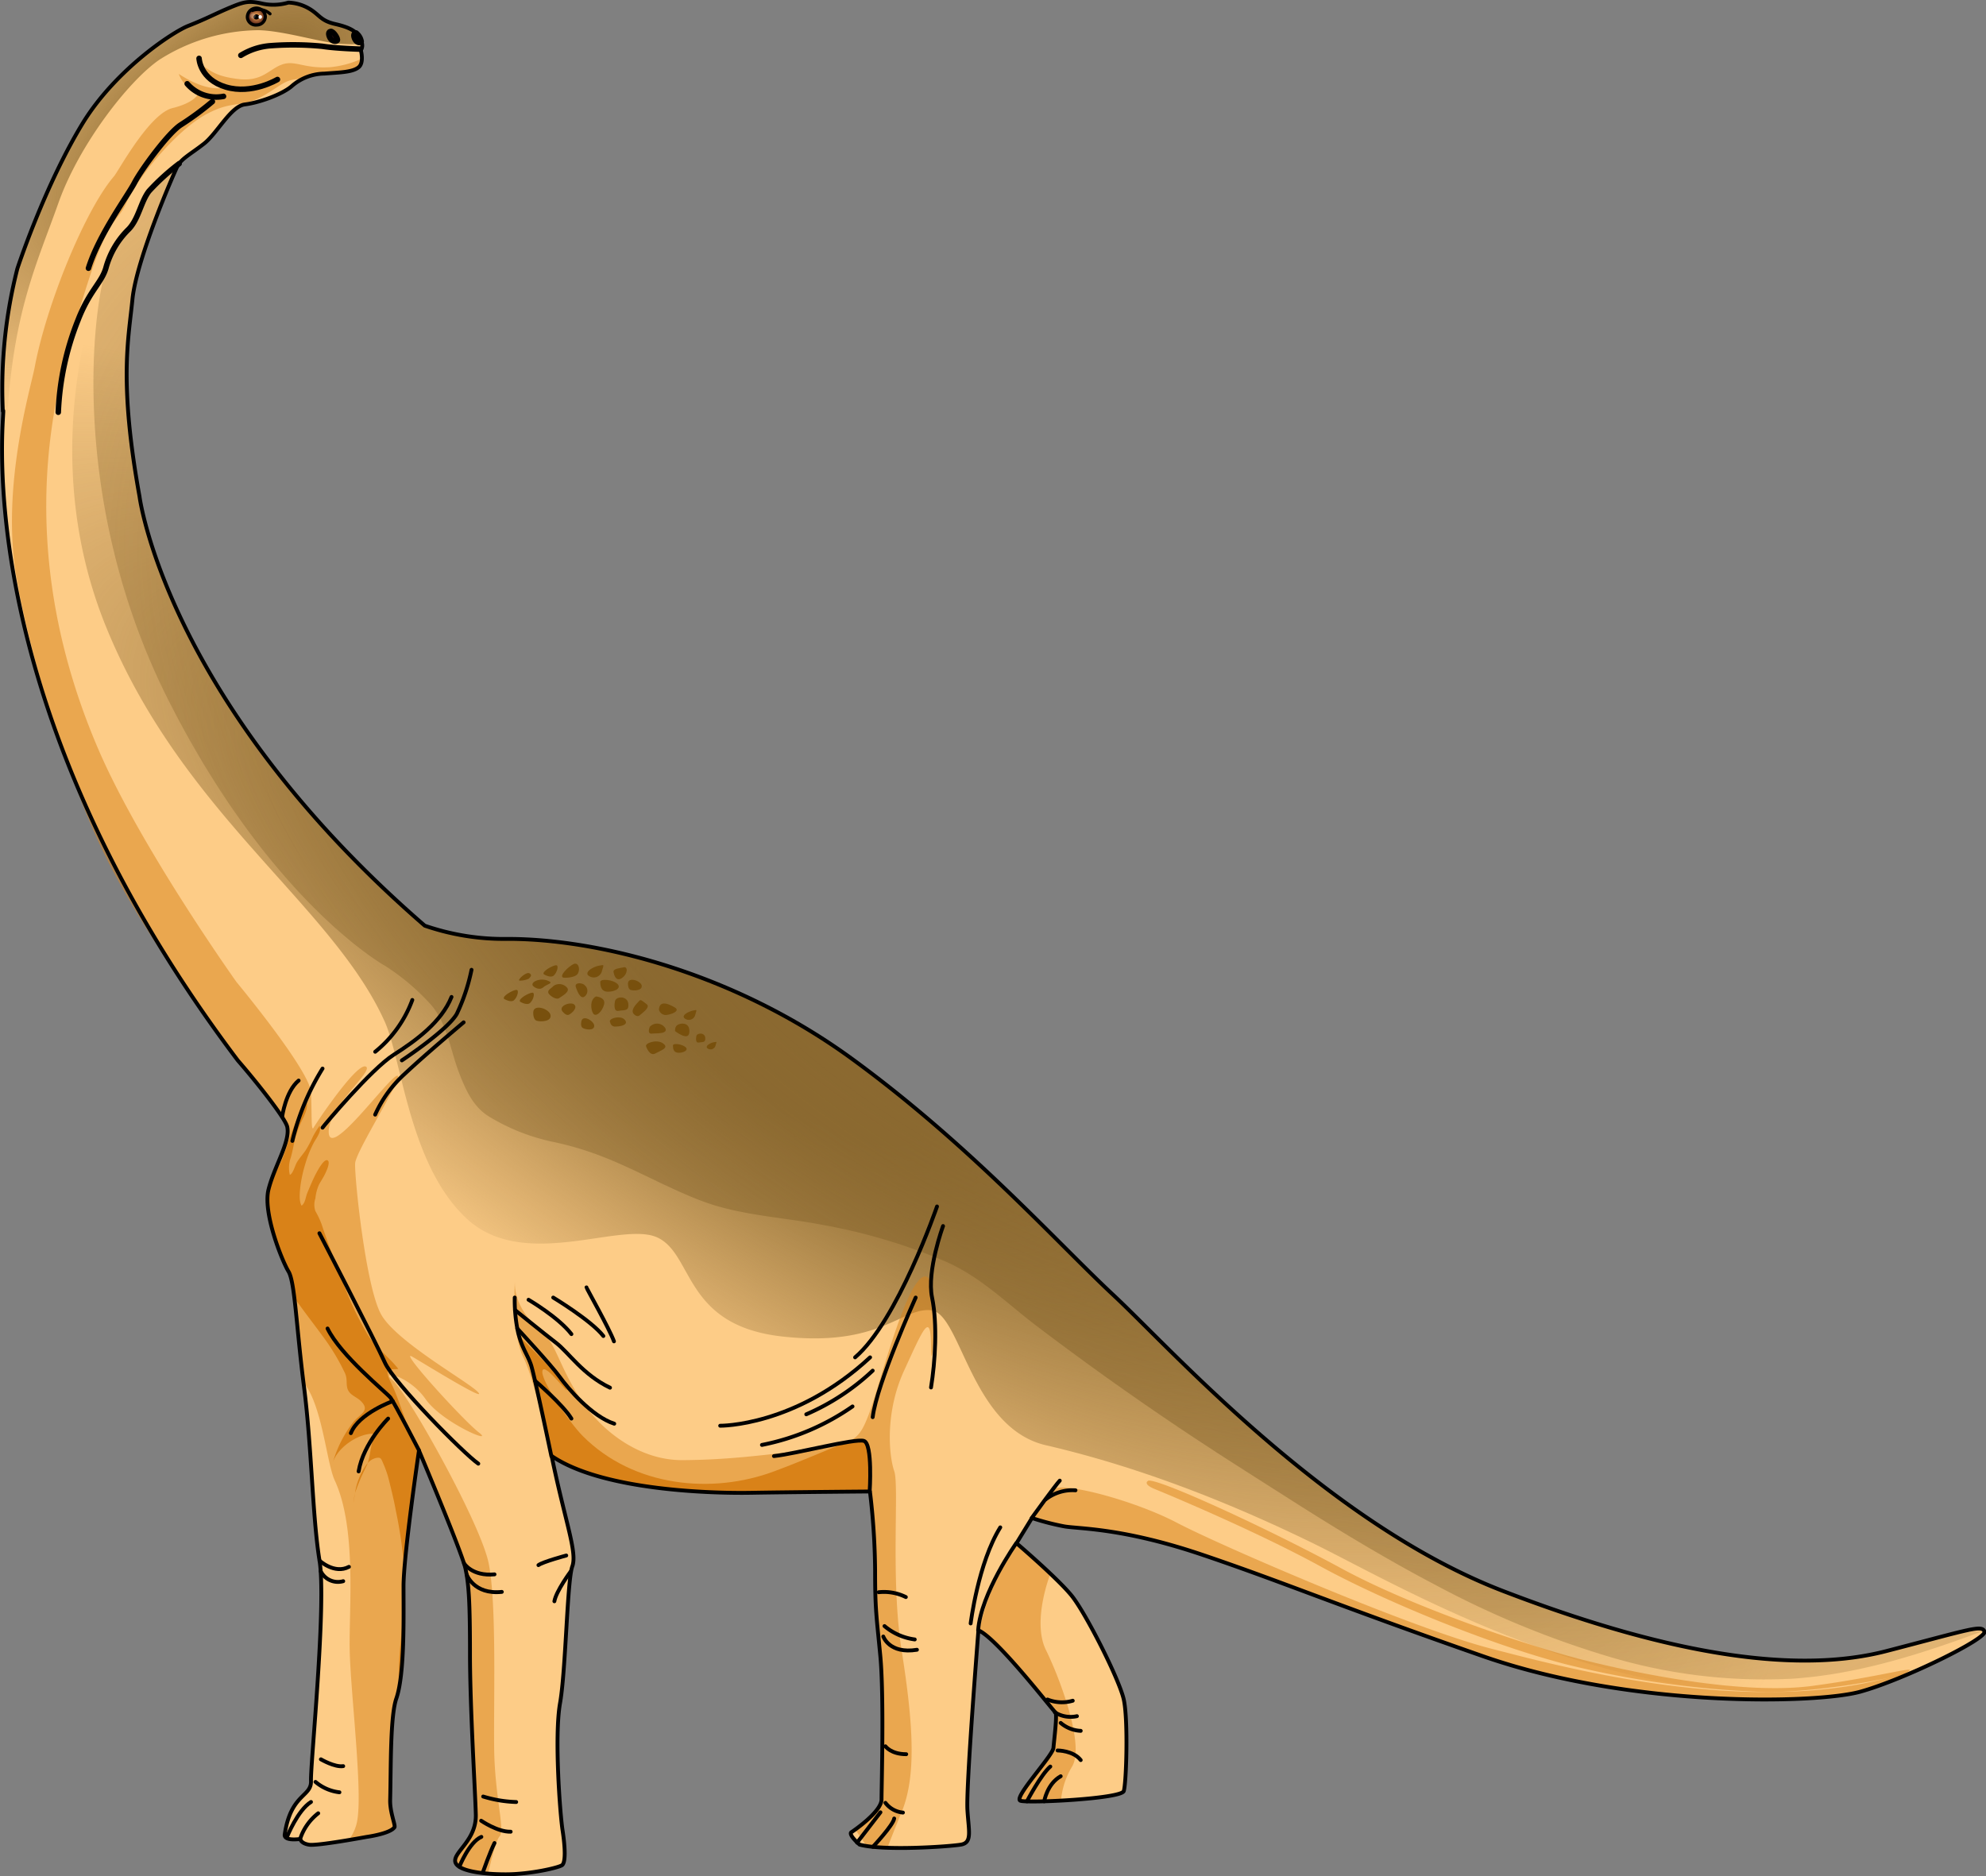 <svg id="Camada_1" data-name="Camada 1" xmlns="http://www.w3.org/2000/svg" xmlns:xlink="http://www.w3.org/1999/xlink" width="361.25" height="341.37" viewBox="0 0 361.25 341.37"><rect x="0" y="0" width="361.25" height="341.37" fill="#808080" stroke="none"/><defs><radialGradient id="Gradiente_sem_nome_14" cx="41.31" cy="18.91" r="81.69" gradientTransform="translate(3.47 37.44) rotate(-37.41) scale(1 0.44)" gradientUnits="userSpaceOnUse"><stop offset="0.11" stop-color="#8b6930"/><stop offset="1" stop-color="#8b6930" stop-opacity="0"/></radialGradient><radialGradient id="Gradiente_sem_nome_13" cx="143.06" cy="190.81" r="214.47" gradientTransform="matrix(0.83, 0.55, -0.17, 0.25, 55.53, 63.9)" gradientUnits="userSpaceOnUse"><stop offset="0.14" stop-color="#8b6930"/><stop offset="1" stop-color="#8b6930" stop-opacity="0"/></radialGradient><radialGradient id="Gradiente_sem_nome_13-2" cx="188.86" cy="168.06" r="270.62" gradientTransform="matrix(0.85, 0.53, -0.28, 0.44, 75.68, -6.65)" xlink:href="#Gradiente_sem_nome_13"/><radialGradient id="radial-gradient" cx="88.33" cy="31.84" r="1.52" gradientTransform="translate(72.9 -87.22) rotate(86.41)" gradientUnits="userSpaceOnUse"><stop offset="0" stop-color="#ffae57"/><stop offset="1" stop-color="#5b2518"/></radialGradient></defs><title>brontosaurus_looking_back</title><path d="M343.15,300.38c-15.38,4-37.69,1.41-69.75-10.92s-60.49-44.16-70.82-53.79-26-27.25-47.56-43-46.39-21.85-62.6-21.85a44.16,44.16,0,0,1-15.16-2.41c-47.09-40.8-51.88-78.07-51.88-78.07-3.79-21-2-28.64-1.29-35.87s7.45-22.76,8.17-24.19,2.51-2.3,4.87-4.16S42,19.31,44.54,19,51.2,17.23,53,15.73a9.2,9.2,0,0,1,6-2.34c2.72-.22,5.09-.22,6.23-1.15s.29-3.51.36-3.3.64-.47,0-1.83S63.72,5,61,4.38s-2.8-1.64-4.73-2.79A8,8,0,0,0,52.46.47a9.59,9.59,0,0,1-4.73.19c-2.5-.57-3.32-.35-5.9.72s-4.21,2-7.63,3.34c-2.75,1.1-12.94,7.75-19,17.45C8.18,33.56,3.16,48.87,3.16,48.87A88.06,88.06,0,0,0,.52,74.82c1-3.15-8.78,49.83,42.73,118.1,3.08,3.53,8.65,10.47,9,12.1.58,2.7-2.35,7.16-3.41,11.39s2.47,13,3.64,14.92,1.41,10,2.82,21,1.53,23.72,2.82,31.59S56.45,321.05,56.57,324s-3.68,2.3-4.78,9.74c-.2,1.3,2.82.83,2.82.83s.11.82,1.64,1.05,10.42-1.42,10.42-1.42,4.26-.57,5.08-1.75c.24-.33-.84-2.69-.78-5,.15-5.89,0-15.26,1.13-18.46,1.53-4.46,1.3-14.91,1.3-20.43s2.81-24.66,2.81-24.66,7.87,18.67,8.46,21.49.82,5.75.82,15.5.94,24.66,1.06,29.24-3.88,6.7-3.76,8.46S87.6,341,92,341s9.51-1.18,10.22-1.65.58-3.29.11-6.34-1.52-17.15-.46-23.14,1.29-22.31,2.23-24.89-1.3-8.11-3.76-20.09c9.28,6.35,29.48,6.82,36.29,6.7s21.61-.24,21.61-.24a126.38,126.38,0,0,1,.94,14.33c0,7.16.23,8.1.94,15.5s.23,23.84.23,26.19-5.52,6-5.52,6-.59.35,1.53,2.23c4.34,1.18,16.32.36,18.43,0s1.41-2.46,1.18-6.34,1.53-26.54,2-32.65c3.4,1.41,13.62,14.68,14,14.92s-.23,5-.35,6.46-7.4,9.16-6,9.63,18.32-.36,18.79-1.76.82-13,0-16.67-6.93-15.75-9.51-18.92-10-9.51-10-9.51l2.81-4.58a46.81,46.81,0,0,0,5.88,1.52c2.7.47,10.57.24,25.13,5.17s24,9,51,18.44,60.71,8.69,68.7,6.46,23-9.63,22.55-10.92S358.54,296.39,343.15,300.38Z" fill="#fdcc87"/><path d="M11.91,38.15c3.77-10.71,12.31-22.24,17.85-26C32.81,10.06,47.33,7,47.28,7c4.66.1,11.2.76,14.6,1,3.23.19,3.23,0,3.29-.08.41-.27.62-.34.41-.78C64.94,5.74,63.72,5,61,4.38s-2.8-1.64-4.73-2.79A8,8,0,0,0,52.46.47a9.59,9.59,0,0,1-4.73.19c-2.5-.57-3.32-.35-5.9.72s-4.21,2-7.63,3.34c-2.75,1.1-12.94,7.75-19,17.45C8.18,33.56,3.16,48.87,3.16,48.87A88.06,88.06,0,0,0,.52,74.82S.33,76.87.37,80.67a29.53,29.53,0,0,0,1-5.65C2.59,56.28,8.13,48.85,11.91,38.15Z" fill="#fdcc87"/><path d="M10.6,37C14.38,26.26,23.47,14.64,29,10.86A34.16,34.16,0,0,1,47,5.49c4.66.1,11.53,2.29,14.93,2.48,3.23.19,3.23,0,3.29-.08.27-.19.62-.34.41-.78C64.94,5.74,63.72,5,61,4.38s-2.8-1.64-4.73-2.79A8,8,0,0,0,52.46.47a9.59,9.59,0,0,1-4.73.19c-2.5-.57-3.32-.35-5.9.72s-4.21,2-7.63,3.34c-2.75,1.1-12.94,7.75-19,17.45C8.18,33.56,3.16,48.87,3.16,48.87A88.06,88.06,0,0,0,.52,74.82S.33,76.87.37,80.67a29.53,29.53,0,0,0,1-5.65C2.59,56.28,6.82,47.68,10.6,37Z" fill="url(#Gradiente_sem_nome_14)"/><g opacity="0.5"><path d="M191.05,286.36c-3-2.8-6.2-5.59-6.2-5.59l.94-1.54s-5.85,8.19-7.67,17.49c3.58,1.81,13.43,14.59,13.77,14.82s-.23,5-.35,6.46-7.4,9.16-6,9.63a45.65,45.65,0,0,0,7.45,0,14.33,14.33,0,0,1,2-6.2c2.39-3.83-2.16-16-4.74-21.25S191.05,286.37,191.05,286.36Z" fill="#d98218"/><path d="M177.65,300.16Z" fill="#d98218"/></g><path d="M338.34,307.78a101.9,101.9,0,0,0,16.23-6.71c-27.42,14-69,2.56-83.4-1.14S222,281.2,214.12,277.06s-21.35-7.68-22.68-6c-.79,1-2.45,3.4-3.67,5.17a46.73,46.73,0,0,0,5.77,1.49c2.7.47,10.56.24,25.13,5.17s24,9,51,18.44S330.35,310,338.34,307.78Z" fill="#d98218" opacity="0.5"/><path d="M360.89,296.86l-.32-.42c-.94-.58-4.18.51-17.42,3.94-15.38,4-37.69,1.41-69.75-10.92s-60.49-44.16-70.82-53.79-26-27.25-47.56-43-46.39-21.85-62.6-21.85a44.16,44.16,0,0,1-15.16-2.41c-47.09-40.8-51.88-78.07-51.88-78.07-3.79-21-2-28.64-1.29-35.87a45.87,45.87,0,0,1,2.13-8.71l-6.9,2.76s-13.9,31.48,0,65.59S60.45,164.64,70,185.91c3.13,7,4.46,26.15,14.91,35.82s28.07.34,34.68,3.42,4.76,16,22.66,18,21.68-5.32,27.12-4.77,7.2,21.39,20.88,24.56,29.88,8.67,48.92,18S316.08,325.38,360.89,296.86Z" fill="url(#Gradiente_sem_nome_13)"/><path d="M343.13,300.27l-1.44.35c-8.12,1.9-15.91,1.8-24.12.72a188.42,188.42,0,0,1-46.42-12.74c-12.22-5-23.85-12.65-34-20.93-9-7.29-17.43-15.23-25.71-23.29-3-2.88-5.8-5.89-8.82-8.71-10.34-9.63-26-27.25-47.56-43s-46.39-21.85-62.6-21.85c-.76,0-1.5,0-2.23,0l-.68,0c-.45,0-.9,0-1.34-.08l-.89-.08-1-.11-.93-.11-1-.15c-.3,0-.62-.09-.92-.15l-.94-.19-1.66-.38-.72-.19-1-.29-.66-.2-1-.35-.18-.06c-47.08-40.8-51.87-78.06-51.87-78.06-3.79-21-2-28.64-1.29-35.87.69-7,6.93-21.55,8.06-24-8,4.4-5.7,7.27-7.15,9.13-1.65,2.13-5.12,7.24-5.12,7.24-3.25,7.55-7.72,44.22,10.86,80.79s39.23,48,39.23,48a40.47,40.47,0,0,1,8.39,7.12c3,3.48,3.52,8.39,5.15,12.53,1.22,3.1,2.52,6,5.37,7.77A37,37,0,0,0,101,207.83a56.69,56.69,0,0,1,7.38,2.14c6.52,2.37,12.53,5.95,19.07,8.45,7.13,2.74,14.87,3,22.3,4.45a103.31,103.31,0,0,1,22,6.54c6.61,2.84,11.25,7.61,16.89,11.89,11.18,8.48,22.63,16.51,34.48,24.13q5.16,3.31,10.36,6.61c9,5.76,18.19,11.37,27.69,16.35a168.87,168.87,0,0,0,31.13,12.9,98.17,98.17,0,0,0,33.59,4.13c10.83-.7,21.17-3.76,31.33-7.4l3.61-1.31C354.7,296.89,349,298.81,343.13,300.27Z" fill="url(#Gradiente_sem_nome_13-2)"/><path d="M208.89,269.38c2-.36,21.85,8.77,35.17,16s34.45,14.24,44.27,16.7,28.83,6.3,41.26,4.65,19.7-3.89,17.36-2.53-18.65,3.93-26.5,3.61a173.73,173.73,0,0,1-35.53-5c-14-3.63-33.25-11.55-44.8-17.87s-27.53-13-30-14S208.89,269.38,208.89,269.38Z" fill="#d98218" opacity="0.5"/><path d="M168,232.28c-3.41,1.25-8.13,20.3-9.95,25s-2.53,5.45-11.19,6.51-15.19,1.83-22.76,1.86-14.48-5-18.43-11-4.58-10.38-7.21-12.48-4.92-5.43-4.81-8.94c0,0-.59,9.47,1.55,13.72s5.15,18.3,5.7,20.75h0c-.2-.89-.4-1.82-.6-2.8,9.28,6.35,29.48,6.82,36.29,6.7s21.61-.24,21.61-.24a126.38,126.38,0,0,1,.94,14.33c0,7.16.23,8.1.94,15.5s.23,23.84.23,26.19c0,1.8-3.24,4.36-4.75,5.45l2.06,3a35.38,35.38,0,0,0,3.81.31c.61-1.59,1.45-3.74,2.58-6.47,2.75-6.67,2.06-16.3,0-29.38s-.41-29.95-1.35-32.64-1.76-10.56,1.81-18.33,4.88-11,4.88-4S171.38,231,168,232.28Z" fill="#d98218" opacity="0.5"/><path d="M158.35,272.76c.14-3.38.33-8.65-.79-10.23-1.35-1.89-5.59,1-16.78,5.17s-25.46,2.9-34.78-6.44c-2.43-2.44-7.77-10.24-7.33-11.89s5.45,5.4,4.24,3.07-8.48-9.33-8.48-9.33,2.52,7,3.17,9.33c.4,1.39,1.76,7.8,2.75,12.51,9.31,6.31,29.43,6.78,36.23,6.66s21.61-.24,21.61-.24S158.25,271.88,158.35,272.76Z" fill="#d98218"/><path d="M101.44,270.18h0s0-.05,0-.07A.32.32,0,0,1,101.44,270.18Z" fill="#d98218"/><path d="M82.86,338.84l0,.08a2,2,0,0,0,.12.19l.06.08.2.21,0,0a2.77,2.77,0,0,0,.31.21l.12.08.26.13.16.07.3.12.17.07.46.14.26.08.28.07.31.07.25,0c.44.09.91.16,1.4.23h.1l.53.06h.06l.57.05c.67-2.65,1.44-6,2.11-6.7,1-1.12-.88-7.21-1-15.84s.49-26.43-1-33.82-15-31.35-17.48-33.32,3-.86,6,3.44,12.68,8.38,9.72,6.09S72.3,245.24,75,246.83s13.52,8.28,12,6.5-14.87-9.15-17.68-14.2S64.45,214,64.6,211.65,74,195,72.16,195.74s-12.06,15-12.36,10.37,8.41-11.4,6.72-12.07-9,10.27-9.48,11.12-.29-2.46-.47-6.42S43,178.64,43,178.64s-17.52-24.58-25.19-42.5S4.44,93.62,11.91,65.51,20.73,41.9,23,36.88s9.31-13.24,14.35-16c5.2-2.87,6.41-1,10.9-3.66,3.23-1.91,3.71-2.88,6.85-2.88A10.25,10.25,0,0,1,59,13.39c2.72-.22,5.09-.22,6.23-1.15a1.32,1.32,0,0,0,.25-.28l0-.07a1.68,1.68,0,0,0,.16-.33v0a2.49,2.49,0,0,0,.09-.37.2.2,0,0,0,0-.07,2.71,2.71,0,0,0,0-.41h0a18,18,0,0,1-5.61,1.51c-4.86.33-6.44-1.35-8.85-.47s-3.58,3.17-8,2.62-5-1.64-7.13-2.84c.72,2.51,4.88,4.33,4.88,4.33s-2.89,1.26-8.5-2.41a5.71,5.71,0,0,0,3.62,3.47s-.48,1.69-4.75,2.74S21.53,31.15,20.74,32.07C15.51,38.15,8.48,55.28,6.31,66.81,5.58,70.67.14,88.62,3,105.05H3c.12.69.26,1.38.4,2.08a2.56,2.56,0,0,0,0,.27q.18.93.39,1.89c0,.13,0,.27.08.4.13.6.26,1.21.4,1.83,0,.15.07.3.1.45l.42,1.84.12.47c.14.62.3,1.25.45,1.88l.12.47c.16.65.33,1.3.5,2l.12.42c.18.68.36,1.37.55,2.06,0,.13.08.26.11.39.2.71.4,1.43.61,2.16,0,.11.07.22.1.33.22.76.45,1.51.68,2.28,0,.09,0,.18.08.27.24.79.49,1.6.75,2.41l.06.18.83,2.56,0,.09c6.36,19.05,9.34,27.19,26.67,51.95h0c2.13,3,4.35,6.11,6.69,9.21,2.22,2.55,5.74,6.87,7.66,9.69A7.47,7.47,0,0,1,52.26,205c.58,2.7-2.35,7.16-3.41,11.39s2.47,13,3.64,14.92a3.09,3.09,0,0,1,.21.41l.06.17.13.39.06.23c0,.15.07.3.11.46a2.33,2.33,0,0,1,0,.28c0,.17.08.35.11.54s0,.2.05.29.07.43.1.67a2,2,0,0,1,0,.26c0,.26.08.54.11.83a1,1,0,0,1,0,.17c.36,2.85.68,6.74,1.19,11.38v.06c0,.53.11,1.07.18,1.61,0,.15,0,.3,0,.46.05.44.1.89.16,1.35,0,.11,0,.23,0,.34,3.65,4,4.38,14.8,5.94,18.15,4,8.66,2.57,23.19,2.71,30.77s2.32,25.07,1.41,30.87a8,8,0,0,1-1.55,3.7l.86-.15h0l.56-.09.17,0,.41-.08.31-.05.16,0,.2,0h.08l.19,0s4.26-.57,5.08-1.75c.24-.33-.84-2.69-.78-5,.15-5.89,0-15.26,1.13-18.46,1.53-4.46,1.3-14.91,1.3-20.43s2.81-24.66,2.81-24.66,7.87,18.67,8.46,21.49.82,5.75.82,15.5.94,24.66,1.06,29.24-3.88,6.7-3.76,8.46A1,1,0,0,0,82.86,338.84Z" fill="#d98218" opacity="0.5"/><path d="M66.77,266.5a3.4,3.4,0,0,0,.12-.34,11.92,11.92,0,0,0-2.31,5.46A39.41,39.41,0,0,1,66.77,266.5Z" fill="#d98218"/><path d="M73.41,292.77c-.38,4.82-1.07,9.57-.85,14.43C73.32,303.41,73.41,297.54,73.41,292.77Z" fill="#d98218"/><path d="M64.38,273.4a10.35,10.35,0,0,1,.2-1.78A6.12,6.12,0,0,0,64.38,273.4Z" fill="#d98218"/><path d="M74.43,260c-1.2-2.75-1.94-5.61-3.27-8.35-.34-.71-1-1.94-.47-2.44.17-.16,1.46-.06,1.76-.17-1.75-2.21-4-3.75-5.57-6.24A53.71,53.71,0,0,1,62.3,233c-1.34-3.43-2.65-6.77-3.79-10.24a15.75,15.75,0,0,0-1.14-2.42,3.55,3.55,0,0,1,0-2.32,7.9,7.9,0,0,1,.67-2.53c.38-.69.81-1.31,1.13-2,.19-.41,1-2.09.4-2.39-.84-.41-2.55,3.3-2.82,3.93s-.61,1.4-.89,2.1-.32,1.72-1,2.23c-.55-.88-.31-2.77-.19-3.77a25.24,25.24,0,0,1,.87-3.85A20.88,20.88,0,0,1,57,208.05c.47-.94,1.55-2.13,1.14-3.24a19.13,19.13,0,0,0-1.21,1.94,20.33,20.33,0,0,1-1.33,2.53c-.5.73-1.11,1.4-1.57,2.14-.33.52-.73,2.13-1.31,2.33a5.47,5.47,0,0,1,.17-3.12c.33-1.19.54-2.4.82-3.61a23.91,23.91,0,0,1,1.52-3.8c.39-.91.93-2.15.4-3.13-.7.63-1,2.1-1.37,3-.51,1.15-1,2.34-1.42,3.53-.57,1.51-1,3.07-1.62,4.55s-1.73,3-2.2,4.63c-.06.22-.13.44-.18.65-1.06,4.23,2.47,13,3.64,14.92a14.62,14.62,0,0,1,1.06,4.72c1.65,2.39,3.45,4.67,5.11,6.94a39.32,39.32,0,0,1,4.12,6.84c.54,1.23,0,2.35.72,3.34.46.67,1.48,1.06,2.06,1.61,1.91,1.81,0,2.38-1.22,3.83a21.64,21.64,0,0,0-3.79,7.45c.82-2.79,4.88-5.54,7.74-5.24-.88,1.55-.81,3.63-1.4,5.34a2.88,2.88,0,0,1,1.46-.93c1.05-.23,1,.19,1.5,1.29a17.94,17.94,0,0,1,.89,2.65c.47,1.89.93,3.75,1.28,5.66a85.46,85.46,0,0,1,1.53,10.57c.57-7.21,2.5-20.45,2.65-21.48C75.67,262.67,75.05,261.42,74.43,260Z" fill="#d98218"/><path d="M76.21,263.86s-4.46-8.66-5.18-9.58-9.1-7.67-11.45-12.58" fill="none" stroke="#000" stroke-linecap="round" stroke-linejoin="round" stroke-width="0.7"/><path d="M100.29,264.91s-3.08-14.72-3.69-16.56-1.64-3-2.36-5.93a28.13,28.13,0,0,1-.61-6.35" fill="none" stroke="#000" stroke-linecap="round" stroke-linejoin="round" stroke-width="0.7"/><path d="M158.19,271.37s.58-8.71-1.05-9.22-12.38,2.35-16.36,2.76" fill="none" stroke="#000" stroke-linecap="round" stroke-linejoin="round" stroke-width="0.7"/><path d="M184.85,280.77s-6.42,9.06-6.93,15.85" fill="none" stroke="#000" stroke-linecap="round" stroke-linejoin="round" stroke-width="0.7"/><path d="M187.66,276.19s4.41-6.11,5.11-6.81" fill="none" stroke="#000" stroke-linecap="round" stroke-linejoin="round" stroke-width="0.7"/><path d="M93.68,238.34s5.26,4.27,7.51,6,4.83,5.77,9.77,8.13" fill="none" stroke="#000" stroke-linecap="round" stroke-linejoin="round" stroke-width="0.7"/><path d="M94.09,241.7s6.11,6.58,7.71,8.79,5.87,7.21,9.93,8.53" fill="none" stroke="#000" stroke-linecap="round" stroke-linejoin="round" stroke-width="0.7"/><path d="M97.32,251.21s5.08,4.35,6.62,6.88" fill="none" stroke="#000" stroke-linecap="round" stroke-linejoin="round" stroke-width="0.7"/><path d="M96.14,236.47s5.44,3.18,7.8,6.25" fill="none" stroke="#000" stroke-linecap="round" stroke-linejoin="round" stroke-width="0.7"/><path d="M100.63,236.07s6.93,4.18,9.12,7" fill="none" stroke="#000" stroke-linecap="round" stroke-linejoin="round" stroke-width="0.7"/><path d="M106.68,234.22c0,.16,4.17,7.51,5,9.82" fill="none" stroke="#000" stroke-linecap="round" stroke-linejoin="round" stroke-width="0.7"/><path d="M58.1,224.37S68.32,244.1,70,247.88s14.44,16.65,17,18.41" fill="none" stroke="#000" stroke-linecap="round" stroke-linejoin="round" stroke-width="0.7"/><path d="M71.44,254.92s-6.21,2.21-7.62,5.82" fill="none" stroke="#000" stroke-linecap="round" stroke-linejoin="round" stroke-width="0.7"/><path d="M70.6,258.09s-4.49,4.42-5.37,9.61" fill="none" stroke="#000" stroke-linecap="round" stroke-linejoin="round" stroke-width="0.7"/><path d="M58.67,205.16c.31-.47,8.86-10.67,12.94-13.26s8.71-6,10.52-10.52" fill="none" stroke="#000" stroke-linecap="round" stroke-linejoin="round" stroke-width="0.7"/><path d="M73.1,192.92s8.32-5.5,10-8.48a34.91,34.91,0,0,0,2.67-8" fill="none" stroke="#000" stroke-linecap="round" stroke-linejoin="round" stroke-width="0.7"/><path d="M84.33,186s-6.83,5.73-10.76,9.42a22.3,22.3,0,0,0-5.33,7.37" fill="none" stroke="#000" stroke-linecap="round" stroke-linejoin="round" stroke-width="0.7"/><path d="M75,181.93a21.76,21.76,0,0,1-6.75,9.42" fill="none" stroke="#000" stroke-linecap="round" stroke-linejoin="round" stroke-width="0.7"/><path d="M171.54,223.06s-3,8.14-2,13,.57,11.73-.19,16.37" fill="none" stroke="#000" stroke-linecap="round" stroke-linejoin="round" stroke-width="0.7"/><path d="M166.56,236.07s-7.08,15.67-7.82,21.76" fill="none" stroke="#000" stroke-linecap="round" stroke-linejoin="round" stroke-width="0.7"/><path d="M158.74,249.37a41.75,41.75,0,0,1-12.08,7.94" fill="none" stroke="#000" stroke-linecap="round" stroke-linejoin="round" stroke-width="0.7"/><path d="M155.07,255.88a43.55,43.55,0,0,1-16.47,7" fill="none" stroke="#000" stroke-linecap="round" stroke-linejoin="round" stroke-width="0.7"/><path d="M170.44,219.5s-7.19,20.89-14.9,27.45" fill="none" stroke="#000" stroke-linecap="round" stroke-linejoin="round" stroke-width="0.7"/><path d="M158.78,336s3.7-3.95,3.87-5.15" fill="none" stroke="#000" stroke-linecap="round" stroke-linejoin="round" stroke-width="0.7"/><path d="M155.9,335.24s3.4-4.44,4.25-5.52" fill="none" stroke="#000" stroke-linecap="round" stroke-linejoin="round" stroke-width="0.7"/><path d="M189.94,327.72s.52-3.18,3-4.56" fill="none" stroke="#000" stroke-linecap="round" stroke-linejoin="round" stroke-width="0.7"/><path d="M186.8,327.72s2.55-4.88,4.25-6.32" fill="none" stroke="#000" stroke-linecap="round" stroke-linejoin="round" stroke-width="0.7"/><path d="M83.56,339.61s1.78-4.48,4-5.42" fill="none" stroke="#000" stroke-linecap="round" stroke-linejoin="round" stroke-width="0.7"/><path d="M87.89,340.48s1.25-3.55,2.06-5.17" fill="none" stroke="#000" stroke-linecap="round" stroke-linejoin="round" stroke-width="0.7"/><path d="M54.6,334.56a9.71,9.71,0,0,1,3.28-4.66" fill="none" stroke="#000" stroke-linecap="round" stroke-linejoin="round" stroke-width="0.7"/><path d="M52.21,334.19s1.93-4.85,4.36-6.35" fill="none" stroke="#000" stroke-linecap="round" stroke-linejoin="round" stroke-width="0.7"/><path d="M53.18,207.57a44.9,44.9,0,0,1,5.49-13.16" fill="none" stroke="#000" stroke-linecap="round" stroke-linejoin="round" stroke-width="0.7"/><path d="M131,259.39s13.68.18,27.27-12.44" fill="none" stroke="#000" stroke-linecap="round" stroke-linejoin="round" stroke-width="0.7"/><path d="M191.89,311.54a5.36,5.36,0,0,0,4,.69" fill="none" stroke="#000" stroke-linecap="round" stroke-linejoin="round" stroke-width="0.7"/><path d="M190.54,309.2a7,7,0,0,0,4.59.22" fill="none" stroke="#000" stroke-linecap="round" stroke-linejoin="round" stroke-width="0.7"/><path d="M192.94,313.46a6,6,0,0,0,3.64,1.44" fill="none" stroke="#000" stroke-linecap="round" stroke-linejoin="round" stroke-width="0.7"/><path d="M192.37,318.47s2.85,0,4.21,1.75" fill="none" stroke="#000" stroke-linecap="round" stroke-linejoin="round" stroke-width="0.7"/><path d="M161.06,328a4.52,4.52,0,0,0,3.18,1.77" fill="none" stroke="#000" stroke-linecap="round" stroke-linejoin="round" stroke-width="0.7"/><path d="M161.06,317.71s1,1.44,3.78,1.44" fill="none" stroke="#000" stroke-linecap="round" stroke-linejoin="round" stroke-width="0.7"/><path d="M159.83,289.68a9,9,0,0,1,4.94.88" fill="none" stroke="#000" stroke-linecap="round" stroke-linejoin="round" stroke-width="0.7"/><path d="M160.89,295.84a10.71,10.71,0,0,0,5.5,2.43" fill="none" stroke="#000" stroke-linecap="round" stroke-linejoin="round" stroke-width="0.7"/><path d="M160.67,297.74s1.1,3.23,6.12,2.41" fill="none" stroke="#000" stroke-linecap="round" stroke-linejoin="round" stroke-width="0.7"/><path d="M176.56,295.36s1.36-11,5.39-17.48" fill="none" stroke="#000" stroke-linecap="round" stroke-linejoin="round" stroke-width="0.7"/><path d="M190.22,272.78a7.92,7.92,0,0,1,5.41-1.64" fill="none" stroke="#000" stroke-linecap="round" stroke-linejoin="round" stroke-width="0.7"/><path d="M103.84,285.86s-2.68,3.6-3,5.47" fill="none" stroke="#000" stroke-linecap="round" stroke-linejoin="round" stroke-width="0.7"/><path d="M103,283s-4.27,1.15-5.06,1.75" fill="none" stroke="#000" stroke-linecap="round" stroke-linejoin="round" stroke-width="0.7"/><path d="M58.34,285.86a3.49,3.49,0,0,0,4.09,1.81" fill="none" stroke="#000" stroke-linecap="round" stroke-linejoin="round" stroke-width="0.7"/><path d="M58.13,283.94s2.72,2.51,5.34,1.12" fill="none" stroke="#000" stroke-linecap="round" stroke-linejoin="round" stroke-width="0.7"/><path d="M57.39,324.19a8.2,8.2,0,0,0,4.35,1.89" fill="none" stroke="#000" stroke-linecap="round" stroke-linejoin="round" stroke-width="0.7"/><path d="M58.37,320.08s2.52,1.48,4.06,1.24" fill="none" stroke="#000" stroke-linecap="round" stroke-linejoin="round" stroke-width="0.7"/><path d="M87.52,331.25s3,2.07,5.37,2" fill="none" stroke="#000" stroke-linecap="round" stroke-linejoin="round" stroke-width="0.7"/><path d="M87.89,326.85a22.8,22.8,0,0,0,6,1" fill="none" stroke="#000" stroke-linecap="round" stroke-linejoin="round" stroke-width="0.7"/><path d="M84.88,286.45s1.29,3.71,6.4,3.17" fill="none" stroke="#000" stroke-linecap="round" stroke-linejoin="round" stroke-width="0.7"/><path d="M84.41,284.43s1.46,2.39,5.54,2" fill="none" stroke="#000" stroke-linecap="round" stroke-linejoin="round" stroke-width="0.7"/><path d="M51.32,203.17s.63-4.61,3-6.58" fill="none" stroke="#000" stroke-linecap="round" stroke-linejoin="round" stroke-width="0.7"/><path d="M108.41,181.29s1.82.12,1.47,1.47-1.55,2.38-2,1.6S107.29,181.85,108.41,181.29Z" fill="#78500d"/><path d="M109.19,178.66c0,.62.09,1.68,1.26,1.76s2.68-.57,1.88-1.39S109.16,178,109.19,178.66Z" fill="#78500d"/><path d="M122.41,190.23c0,.46.06,1.24.92,1.3s2-.42,1.39-1S122.38,189.72,122.41,190.23Z" fill="#78500d"/><path d="M111.61,176.87s.25,1.87,1.45,1.11,1.14-2.17.42-2S111.44,176.23,111.61,176.87Z" fill="#78500d"/><path d="M104.74,179.56c.1.3.78,2.46,1.63,1.71a1.29,1.29,0,0,0,0-2C106,178.78,104.46,178.67,104.74,179.56Z" fill="#78500d"/><path d="M106.94,177.4a1.53,1.53,0,0,0,2.51-.59c.4-1.43.51-1.26-.38-1.14S106.41,176.66,106.94,177.4Z" fill="#78500d"/><path d="M128.61,190.66a.93.93,0,0,0,1.52-.36c.24-.86.31-.76-.23-.69S128.29,190.21,128.61,190.66Z" fill="#78500d"/><path d="M124.44,185.19a1.2,1.2,0,0,0,2-.47c.31-1.1.39-1-.3-.88S124,184.61,124.44,185.19Z" fill="#78500d"/><path d="M102.42,177.85c.16.08,2.25.1,2.71-.76s.05-2.12-.83-1.68S101.68,177.49,102.42,177.85Z" fill="#78500d"/><path d="M99.73,180.58c0,.35,1.37,1.45,2,1s2-1.17,1.43-1.87a1.84,1.84,0,0,0-2.47-.34C100.14,179.94,99.67,180.05,99.73,180.58Z" fill="#78500d"/><path d="M97,184.15s-.09,1.34.63,1.56,2.68.17,2.52-1S97.06,182.57,97,184.15Z" fill="#78500d"/><path d="M102.3,184s.63.85,1.16.62,1.65-1.25,1-1.85S101.53,183,102.3,184Z" fill="#78500d"/><path d="M105.77,185.74s-.28,1,.24,1.29,2,.54,2.08-.34S106.07,184.55,105.77,185.74Z" fill="#78500d"/><path d="M114.23,178.89s-.07,1.05.5,1.22,2.09.13,2-.76S114.28,177.66,114.23,178.89Z" fill="#78500d"/><path d="M97,179.42c.28.26,1.16.81,1.84.19s2.13-.73.67-1.24S96.32,178.77,97,179.42Z" fill="#78500d"/><path d="M98.91,177.25s1.21.75,1.8.25,1-1.87.46-1.89S98.5,176.73,98.91,177.25Z" fill="#78500d"/><path d="M91.69,181.73s1.21.75,1.8.25,1-1.87.46-1.89S91.27,181.21,91.69,181.73Z" fill="#78500d"/><path d="M94.6,182.24s1.21.75,1.8.25,1-1.87.45-1.89S94.18,181.72,94.6,182.24Z" fill="#78500d"/><path d="M94.61,178.41a4.1,4.1,0,0,0,1.56-.34c.28-.28.72-.68.12-1S93.82,178.49,94.61,178.41Z" fill="#78500d"/><path d="M111.85,182.24s-.39,1.86.64,1.67,2,.13,1.79-1.35S111.91,181.24,111.85,182.24Z" fill="#78500d"/><path d="M126.66,188.56s-.26,1.24.43,1.11,1.3.09,1.19-.9S126.7,187.9,126.66,188.56Z" fill="#78500d"/><path d="M111,186a.87.87,0,0,0,1,.76c.91,0,2.45-.34,1.63-1.24S110.5,185.34,111,186Z" fill="#78500d"/><path d="M115.17,184.34s.61.9,1.24.34,1.93-1.45,1.2-2-1.07-.92-1.31-.61S114.73,183.49,115.17,184.34Z" fill="#78500d"/><path d="M119.86,183.66a1.26,1.26,0,0,0,1.33,1c1.07-.12,2.59-.77,1.55-1.37S120,181.87,119.86,183.66Z" fill="#78500d"/><path d="M118.2,186.81s-.59,1.34.39,1.24,2.84.08,2.46-.94A1.78,1.78,0,0,0,118.2,186.81Z" fill="#78500d"/><path d="M117.52,190.37s.61,1.89,1.69,1.29,2.55-1,1.4-1.83S117.27,189.79,117.52,190.37Z" fill="#78500d"/><path d="M122.79,187.59s2.41,1.9,2.59.3-1-1.8-1.71-1.6S122.78,186.91,122.79,187.59Z" fill="#78500d"/><path d="M46.73,4.54A1.53,1.53,0,0,1,45,3.22,1.63,1.63,0,0,1,48.26,3,1.54,1.54,0,0,1,46.73,4.54Z" stroke="#000" stroke-linecap="round" stroke-linejoin="round" stroke-width="0.58" fill="url(#radial-gradient)"/><path d="M46.67,3.54a.5.5,0,0,1-.56-.42.54.54,0,0,1,1.07-.07A.51.51,0,0,1,46.67,3.54Z"/><path d="M47.3,3.42a.34.34,0,0,1,0-.67.34.34,0,0,1,.36.31A.34.34,0,0,1,47.3,3.42Z" fill="#fff"/><path d="M46.05,3.39a.49.49,0,1,1,.45-.52A.49.49,0,0,1,46.05,3.39Z" fill="#fff" opacity="0.2"/><path d="M45.92,1.9a3.18,3.18,0,0,1,3.2.62" fill="none" stroke="#000" stroke-linecap="round" stroke-linejoin="round" stroke-width="0.56"/><path d="M43.81,10.07A12,12,0,0,1,49.43,8.3a54.75,54.75,0,0,1,9.21.12c2.53.4,6.94.52,6.94.52" fill="none" stroke="#000" stroke-linecap="round" stroke-linejoin="round"/><path d="M60.14,5.71c-.57.08-.32.9,0,1.36s1,.56,1.21.29S60.65,5.64,60.14,5.71Z" fill="#2f0f0f" stroke="#000" stroke-linecap="round" stroke-linejoin="round"/><path d="M65.54,7a2.7,2.7,0,0,0-.76-1s-.62,0-.33.87,1,1.06,1.25.67A2.74,2.74,0,0,0,65.54,7Z" fill="#2f0f0f" stroke="#000" stroke-linecap="round" stroke-linejoin="round"/><path d="M36.21,10.62s.13,3.8,4.88,5.22,9.38-1.38,9.38-1.38" fill="none" stroke="#000" stroke-linecap="round" stroke-linejoin="round"/><path d="M34.05,15.24a7,7,0,0,0,6.61,2.29" fill="none" stroke="#000" stroke-linecap="round" stroke-linejoin="round"/><path d="M38.63,18.48a53.14,53.14,0,0,1-5.74,4.23c-2.29,1.47-7.17,8.12-8.43,10.54S18,42.66,16.09,48.8" fill="none" stroke="#000" stroke-linecap="round" stroke-linejoin="round"/><path d="M32.59,29.77a41.54,41.54,0,0,0-5.49,5c-1.47,1.9-1.86,5-3.67,6.91a15.58,15.58,0,0,0-4.11,6.87c-.73,2.85-3,4.19-5.14,9.72A50.7,50.7,0,0,0,10.6,75" fill="none" stroke="#000" stroke-linecap="round" stroke-linejoin="round"/><path d="M343.15,300.38c-15.38,4-37.69,1.41-69.75-10.92s-60.49-44.16-70.82-53.79-26-27.25-47.56-43-46.39-21.85-62.6-21.85a44.16,44.16,0,0,1-15.16-2.41c-47.09-40.8-51.88-78.07-51.88-78.07-3.79-21-2-28.64-1.29-35.87s7.45-22.76,8.17-24.19,2.51-2.3,4.87-4.16S42,19.31,44.54,19,51.2,17.23,53,15.73a9.2,9.2,0,0,1,6-2.34c2.72-.22,5.09-.22,6.23-1.15s.29-3.51.36-3.3.64-.47,0-1.83S63.72,5,61,4.38s-2.8-1.64-4.73-2.79A8,8,0,0,0,52.46.47a9.59,9.59,0,0,1-4.73.19c-2.5-.57-3.32-.35-5.9.72s-4.21,2-7.63,3.34c-2.75,1.1-12.94,7.75-19,17.45C8.18,33.56,3.16,48.87,3.16,48.87A88.06,88.06,0,0,0,.52,74.82c1-3.15-8.78,49.83,42.73,118.1,3.08,3.53,8.65,10.47,9,12.1.58,2.7-2.35,7.16-3.41,11.39s2.47,13,3.64,14.92,1.41,10,2.82,21,1.53,23.72,2.82,31.59S56.45,321.05,56.57,324s-3.68,2.3-4.78,9.74c-.2,1.3,2.82.83,2.82.83s.11.82,1.64,1.05,10.42-1.42,10.42-1.42,4.26-.57,5.08-1.75c.24-.33-.84-2.69-.78-5,.15-5.89,0-15.26,1.13-18.46,1.53-4.46,1.3-14.91,1.3-20.43s2.81-24.66,2.81-24.66,7.87,18.67,8.46,21.49.82,5.75.82,15.5.94,24.66,1.06,29.24-3.88,6.7-3.76,8.46S87.6,341,92,341s9.51-1.18,10.22-1.65.58-3.29.11-6.34-1.52-17.15-.46-23.14,1.29-22.31,2.23-24.89-1.3-8.11-3.76-20.09c9.28,6.35,29.48,6.82,36.29,6.7s21.61-.24,21.61-.24a126.38,126.38,0,0,1,.94,14.33c0,7.16.23,8.1.94,15.5s.23,23.84.23,26.19-5.52,6-5.52,6-.59.35,1.53,2.23c4.34,1.18,16.32.36,18.43,0s1.41-2.46,1.18-6.34,1.53-26.54,2-32.65c3.4,1.41,13.62,14.68,14,14.92s-.23,5-.35,6.46-7.4,9.16-6,9.63,18.32-.36,18.79-1.76.82-13,0-16.67-6.93-15.75-9.51-18.92-10-9.51-10-9.51l2.81-4.58a46.81,46.81,0,0,0,5.88,1.52c2.7.47,10.57.24,25.13,5.17s24,9,51,18.44,60.71,8.69,68.7,6.46,23-9.63,22.55-10.92S358.54,296.39,343.15,300.38Z" fill="none" stroke="#000" stroke-linecap="round" stroke-linejoin="round" stroke-width="0.7"/></svg>